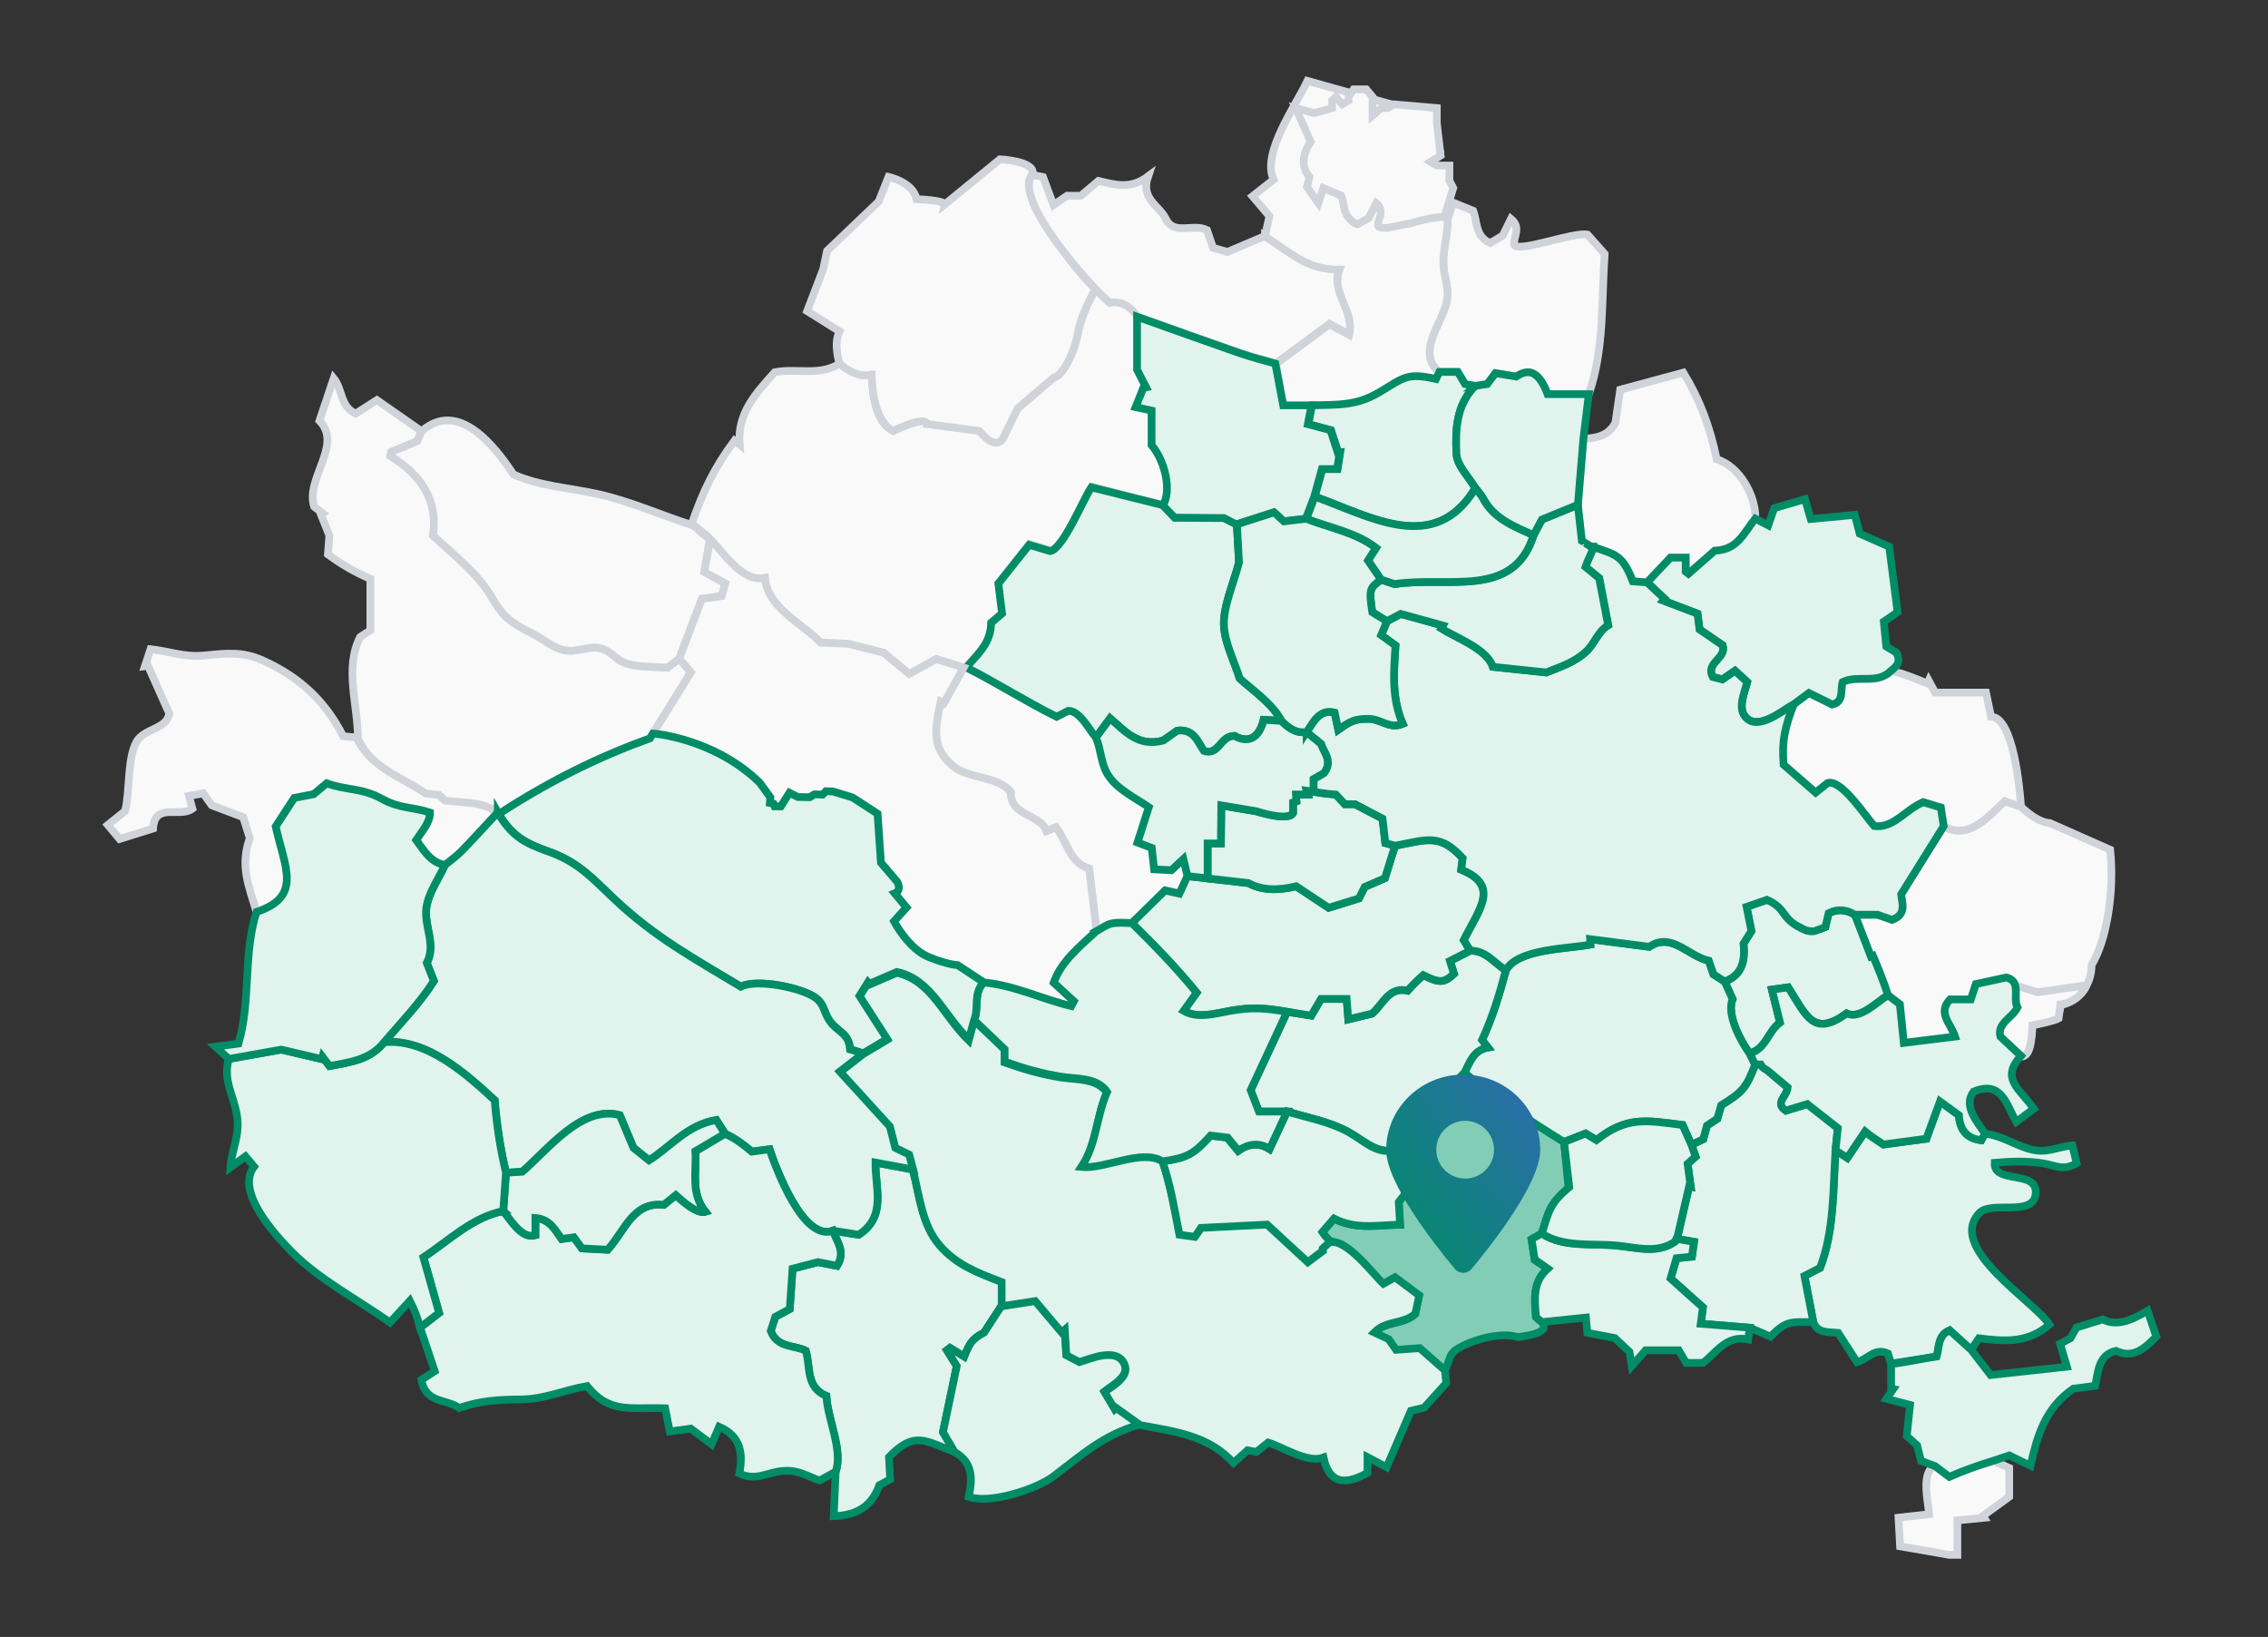 <svg width="589" height="425" viewBox="0 0 589 425" fill="none" xmlns="http://www.w3.org/2000/svg">
<rect x="0" y="0" width="589" height="425" fill="#333333" stroke="none"/>
<path d="M115.541 224.589C111.714 223.862 110.081 220.747 108.096 218.086C109.477 215.942 111.678 213.597 111.678 210.957C107.233 209.476 103.888 209.979 99.284 207.447C93.76 204.404 90.063 205.282 84.862 203.361C83.783 204.261 82.517 205.318 81.467 206.188C79.453 206.577 77.719 206.908 76.432 207.159C74.691 209.835 73.231 212.072 71.605 214.568C73.95 225.157 78.626 232.803 66.627 236.752C64.52 229.861 62.326 224.732 64.865 217.626C64.333 215.928 63.801 214.23 63.16 212.173C60.585 211.202 57.83 210.159 54.996 209.087C54.327 208.145 53.644 207.188 52.788 205.98C51.579 206.203 50.335 206.433 49.069 206.663C49.4 207.893 49.666 208.864 49.968 209.965C46.724 212.432 40.2 208.174 39.754 215.115C36.941 216 34.388 216.806 31.064 217.841C30.338 216.978 29.302 215.748 28 214.187C29.971 212.612 31.417 211.447 32.481 210.598C33.791 205.483 32.971 196.844 35.531 192.457C37.466 189.148 43.465 189.27 43.947 185.22C42.048 180.969 40.236 176.912 38.43 172.862C38.164 172.898 37.898 172.927 37.632 172.963C38.063 171.647 38.495 170.338 39.085 168.554C44.055 169.093 47.745 170.676 52.874 170.194C58.744 169.64 62.844 169.021 68.419 171.553C77.834 175.833 84.467 181.983 89.121 191.14C90.466 191.27 91.516 191.37 92.566 191.478C96.364 199.355 103.586 201.074 110.182 205.685C111.247 205.786 112.311 205.886 113.606 206.009C114.074 206.433 114.671 206.987 115.261 207.519C120.202 208.123 125.36 207.742 129.273 210.922H129.28C126.144 214.281 123.058 217.697 119.85 220.999C118.555 222.33 116.994 223.402 115.555 224.589H115.541Z" fill="#F9F9FA" stroke="#D0D3DA" stroke-width="2" stroke-miterlimit="10"/>
<path d="M373.819 96.571C367.669 91.723 374.337 84.019 375.589 78.732C376.567 74.603 375.1 72.812 374.855 68.791C374.618 64.792 375.984 61.051 375.963 56.973C376.423 55.52 376.891 54.067 377.351 52.606C379.164 53.34 380.789 53.995 382.595 54.721C383.688 57.555 383.07 61.476 387.047 63.094C388.112 62.454 389.205 61.799 390.241 61.181C390.953 59.742 391.622 58.39 392.399 56.822C395.161 59.059 392.96 61.461 393.226 63.648C394.787 65.533 408.591 60.174 412.281 60.907C414.029 62.878 415.683 64.741 416.734 65.921C415.87 78.236 416.676 90.687 412.612 102.347C409.023 102.347 405.44 102.347 401.909 102.347C399.456 95.852 396.658 95.859 393.737 97.787C391.68 97.442 389.989 97.161 388.364 96.888C387.587 97.923 386.954 98.758 386.22 99.729C385.22 99.88 384.17 100.045 383.127 100.204C382.221 100.045 381.314 99.894 380.473 99.751C379.84 98.693 379.3 97.801 378.574 96.585H373.812L373.819 96.571Z" fill="#F9F9FA" stroke="#D0D3DA" stroke-width="2" stroke-miterlimit="10"/>
<path d="M179.683 135.875C182.56 127.596 185.495 121.445 190.724 114.41C191.177 114.763 191.631 115.108 192.084 115.461C191.4 107.225 196.392 102.017 201.19 96.65C206.794 95.521 212.807 97.737 218.03 94.413C219.526 95.55 223.892 98.888 226.489 96.794C226.323 110.008 231.697 111.677 232.02 111.878C240.954 107.62 240.796 110.08 240.796 110.08C240.796 110.08 249.888 111.051 254.333 111.648C256.096 113.001 256.261 114.749 258.973 114.943C261.16 114.425 262.455 108.203 264.361 105.959C269.137 102.232 268.626 101.981 273.698 98.024C276.848 97.161 279.639 88.767 280.179 85.379C281.718 79.445 284.494 75.057 284.494 75.057L288.034 78.545C288.034 78.545 291.889 76.855 295.522 82.005V95.766C296.097 96.888 296.989 98.621 297.881 100.355C297.629 100.413 297.377 100.47 297.126 100.528C296.507 102.081 295.888 103.628 295.148 105.477C296.824 105.836 297.831 106.052 299.291 106.369V115.324C302.916 119.669 304.448 127.552 302.125 131.207C295.68 129.602 289.12 127.725 283.509 126.322C281.416 129.372 276.237 142.226 272.849 142.888C271.165 142.392 269.367 141.852 267.353 141.255C264.505 144.83 261.786 148.254 259.361 151.297C259.736 154.354 260.038 156.807 260.318 159.094C259.167 160.073 258.362 160.756 257.506 161.483C257.326 166.913 254.204 169.517 250.924 173.294C250.636 173.308 250.356 173.323 250.068 173.337C247.514 172.517 244.961 171.69 243.155 171.114C240.213 172.733 238.113 173.891 236.106 174.999C233.61 172.927 231.653 171.301 229.467 169.489C227.251 168.928 224.647 168.273 222.043 167.618C221.676 167.526 221.11 167.591 220.205 167.139C217.515 166.995 216.749 167.065 213.124 166.87C208.153 161.713 199.37 157.944 198.637 150.06C192.825 151.434 187.523 143.068 183.999 139.536C182.553 138.321 181.114 137.112 179.668 135.896L179.683 135.875Z" fill="#F9F9FA" stroke="#D0D3DA" stroke-width="2" stroke-miterlimit="10"/>
<path d="M226.373 97.212C226.373 97.212 222.921 98.679 218.044 94.392C218.044 94.392 216.317 89.292 218.044 86.041L209.613 80.761L213.778 69.928L214.792 65.123L228.201 52.326L230.74 45.931C230.74 45.931 237.134 47.255 238.048 51.722C238.048 51.722 245.464 51.923 245.256 53.146L259.678 41.364C259.678 41.364 268.612 41.767 268.209 45.018C268.209 45.018 266.957 46.586 267.216 48.37C267.475 50.154 274.474 65.497 284.494 75.057C284.494 75.057 280.653 81.631 279.891 86.551C279.128 91.471 275.827 97.722 273.697 98.024L264.361 105.958L260.814 113.101C260.814 113.101 259.347 117.957 254.333 111.9L240.796 110.08C240.796 110.08 240.602 107.656 232.02 111.878C232.02 111.878 226.683 110.31 226.381 97.212H226.373Z" fill="#F9F9FA" stroke="#D0D3DA" stroke-width="2" stroke-miterlimit="10"/>
<path d="M92.955 191.823C92.955 182.947 89.394 173.459 93.523 165.403C94.249 164.921 95.235 164.273 96.184 163.648V150.304C92.07 148.477 88.775 146.614 85.157 143.938C85.294 142.169 85.423 140.529 85.538 139.032C84.754 137.083 84.028 135.263 83.294 133.436C83.438 133.357 83.582 133.278 83.726 133.199C82.978 132.623 82.23 132.048 81.582 131.544C79.194 124.279 89.142 115.547 82.963 109.231C84.201 105.57 85.38 102.045 86.668 98.226C89.013 101.074 88.308 105.555 92.365 107.397C94.235 106.203 96.206 104.944 97.882 103.872C101.982 106.728 105.737 109.346 109.492 111.965C109.017 113.029 108.542 114.087 108.348 114.54C105.665 115.655 103.615 116.503 101.572 117.359L101.385 118.374C109.276 123.258 113.822 129.811 112.441 139.011C117.8 144.068 123.957 148.693 127.719 155.095C131.028 160.72 132.711 161.59 138.617 164.676C141.192 166.021 143.695 168.215 146.623 168.812C149.932 169.481 153.01 167.503 156.147 168.352C158.463 168.978 159.686 170.92 161.786 171.891C164.987 173.365 169.835 173.013 173.317 173.365C174.317 172.581 175.352 171.776 176.381 170.97C177.215 171.956 178.057 172.948 179.417 174.552C176.223 179.703 172.957 184.968 168.785 191.701C156.046 196.276 142.386 202.879 129.647 211.274C125.734 208.094 120.576 208.475 115.635 207.871C115.052 207.339 114.448 206.785 113.98 206.361C112.686 206.238 111.621 206.138 110.556 206.037C103.96 201.426 96.738 199.707 92.94 191.83L92.955 191.823Z" fill="#F9F9FA" stroke="#D0D3DA" stroke-width="2" stroke-miterlimit="10"/>
<path d="M176.396 170.97C175.367 171.776 174.331 172.582 173.331 173.366C169.857 173.013 165.002 173.366 161.801 171.891C159.7 170.92 158.47 168.985 156.161 168.352C153.025 167.503 149.946 169.488 146.637 168.812C143.71 168.215 141.207 166.021 138.631 164.676C132.726 161.59 131.043 160.72 127.734 155.095C123.964 148.693 117.807 144.068 112.455 139.011C113.836 129.811 109.29 123.258 101.399 118.374L101.586 117.36C103.629 116.511 105.679 115.662 108.362 114.54C108.564 114.087 109.039 113.029 109.506 111.965C119.066 103.534 128.676 116.101 133.352 123.186C140.293 126.279 148.27 126.689 155.586 128.344C163.757 130.192 171.972 133.868 179.999 136.429C181.445 137.644 182.884 138.853 184.33 140.068C183.876 142.744 183.43 145.42 182.913 148.477C184.725 149.463 186.43 150.391 188.365 151.441C188.034 152.592 187.718 153.671 187.408 154.757C185.38 155.037 183.639 155.275 182.28 155.462C180.229 160.864 178.316 165.906 176.403 170.956L176.396 170.97Z" fill="#F9F9FA" stroke="#D0D3DA" stroke-width="2" stroke-miterlimit="10"/>
<path d="M251.01 173.366C258.937 177.351 266.454 182.177 274.41 186.083C275.481 185.522 276.517 184.983 277.611 184.414C280.567 184.35 283.106 189.399 284.775 191.356C286.178 194.643 285.991 198.11 287.947 201.153C290.292 204.8 295.004 207.051 298.507 209.439C297.622 212.194 296.593 215.41 295.565 218.625C297.32 219.287 298.399 219.69 299.269 220.021C299.485 221.984 299.665 223.682 299.873 225.581C301.787 225.674 303.182 225.746 304.362 225.804C305.326 224.905 306.06 224.221 307.477 222.898C307.944 224.826 308.253 226.077 308.556 227.336C307.843 228.89 307.131 230.436 306.455 231.904C304.858 231.544 303.837 231.321 302.743 231.077C299.837 233.932 296.975 236.738 294.119 239.543C292.357 239.55 290.537 239.291 288.853 239.651C287.415 239.96 286.127 240.996 284.768 241.708C284.142 236.457 283.516 231.206 282.833 225.495C277.805 224.078 277.157 218.668 274.251 214.791C273.453 215.115 272.719 215.41 271.762 215.798C270.015 211.202 262.397 212.051 262.483 205.706C259.383 201.434 251.542 202.325 247.457 198.894C241.601 193.981 242.903 188.874 244.285 182.134C244.558 182.264 244.831 182.4 245.105 182.53C246.788 179.487 248.478 176.452 250.161 173.409C250.449 173.395 250.73 173.38 251.017 173.366H251.01Z" fill="#F9F9FA" stroke="#D0D3DA" stroke-width="2" stroke-miterlimit="10"/>
<path d="M328.509 61.246C335.587 65.706 339.364 69.87 347.859 69.87C345.564 76.049 351.923 80.531 350.377 86.825C348.391 85.76 346.773 84.89 345.248 84.077C340.464 87.616 335.904 90.975 331.351 94.341C328.265 93.45 325.136 92.687 322.1 91.637C313.195 88.544 304.326 85.336 295.442 82.178C293.558 79.574 291.155 78.056 288.264 78.639C283.365 74.618 262.814 51.679 268.087 45.414C269.101 45.615 270.115 45.816 270.87 45.967C271.834 48.55 272.654 50.729 273.589 53.233C275.021 52.254 275.985 51.593 277.114 50.823H280.696C282.106 49.636 283.645 48.334 285.271 46.967C289.393 47.895 293.5 49.305 298.154 45.795C296.118 51.715 301.118 53.348 302.729 56.764C304.844 61.26 309.829 57.894 313.468 59.735C313.9 61.016 314.425 62.555 315.022 64.332C316.461 64.749 317.921 65.166 318.77 65.411C322.41 63.857 325.459 62.562 328.509 61.267V61.246Z" fill="#F9F9FA" stroke="#D0D3DA" stroke-width="2" stroke-miterlimit="10"/>
<path d="M328.502 61.383C328.854 59.771 329.214 58.16 329.667 56.11C328.38 54.592 326.876 52.823 325.279 50.945C327.164 49.463 328.811 48.169 330.761 46.636C327.524 39.76 336.63 27.258 339.544 21C349.65 23.827 359.541 26.589 369.582 29.394C371.028 32.653 372.517 35.991 373.97 39.264C371.189 43.018 370.975 46.368 373.33 49.312C373.215 50.168 373.078 51.197 372.97 51.967C374.042 53.786 375.006 55.419 375.97 57.059C375.991 61.138 374.625 64.878 374.862 68.878C375.099 72.899 376.574 74.69 375.596 78.819C374.337 84.106 367.676 91.81 373.826 96.658C373.531 97.269 373.236 97.874 372.927 98.499C365.331 96.758 364.569 98.176 358.217 101.938C352.132 105.541 347.42 105.117 340.716 105.333H333.393C332.617 101.19 331.984 97.838 331.351 94.486C335.904 91.119 340.464 87.753 345.248 84.221C346.773 85.041 348.398 85.911 350.376 86.969C351.923 80.675 345.571 76.193 347.859 70.014C339.364 70.014 335.587 65.849 328.509 61.39L328.502 61.383Z" fill="#F9F9FA" stroke="#D0D3DA" stroke-width="2" stroke-miterlimit="10"/>
<path d="M517.733 379.249C519.114 379.889 520.495 380.529 521.797 381.133V388.607C519.301 390.42 517.165 391.98 515.021 393.534C515.122 393.707 515.215 393.879 515.316 394.059C513.223 394.268 511.137 394.477 508.331 394.757V403.691H506.174C501.944 402.921 497.7 402.202 493.456 401.483C493.305 398.764 493.183 396.577 493.039 394.038C495.65 393.743 497.945 393.484 500.987 393.139C500.836 390.29 498.693 382.039 502.527 380.651C503.663 381.507 504.792 382.37 506.224 383.449C510.015 381.759 513.762 380.471 517.733 379.256V379.249Z" fill="#F9F9FA" stroke="#D0D3DA" stroke-width="2" stroke-miterlimit="10"/>
<path d="M491.118 354.051C490.809 353.073 490.5 352.087 490.291 351.411C486.838 349.836 485.177 352.857 482.271 353.655C480.667 351.166 479.027 348.62 477.379 346.067C474.883 345.772 472.085 346.297 470.913 343.276C470.165 339.355 469.409 335.442 468.611 331.277C469.783 330.673 471.028 330.033 472.675 329.184C476.358 319.401 476.02 309.072 476.674 298.671C477.552 299.232 478.422 299.786 479.746 300.634C481.336 298.275 482.846 296.024 484.357 293.779C485.867 295.045 487.493 296.067 489.133 297.153C492.981 296.635 496.801 296.124 500.268 295.664C501.57 292.103 502.591 289.305 503.807 285.982C505.951 287.536 507.353 288.564 508.727 289.557C508.979 293.269 510.626 295.57 514.539 296.045C514.841 295.506 515.172 294.916 515.51 294.326C519.812 294.866 522.531 296.916 526.624 298.196C531.486 299.707 533.558 297.865 538.205 297.39C538.579 298.966 538.953 300.527 539.298 301.994C535.817 304.123 533.903 302.562 530.386 302.023C526.099 301.368 522.358 301.541 518.014 301.908C517.704 307.655 529.58 303.454 528.645 310.187C527.847 315.92 517.122 311.734 514.086 314.899C505.339 324.005 528.422 337.902 532.22 343.909C526.674 348.807 520.481 348.296 513.935 347.469C513.338 348.347 512.612 349.404 511.892 350.462C510.058 348.8 508.224 347.138 506.303 345.405C503.181 346.7 503.62 349.994 502.944 352.202C498.765 352.857 494.931 353.461 491.097 354.058L491.118 354.051Z" fill="#E0F3ED" stroke="#008C66" stroke-width="2" stroke-miterlimit="10"/>
<path d="M217.001 382.112C219.015 376.616 214.872 368.409 214.598 362.438C209.168 360.165 210.542 354.994 209.254 350.714C206.319 349.196 201.924 350.095 200.147 345.585C200.457 344.635 200.888 343.29 201.327 341.909C202.428 341.312 203.463 340.751 205.089 339.866C205.312 336.672 205.557 333.169 205.816 329.407C208.204 328.782 210.484 328.185 212.405 327.681C214.347 328.062 215.9 328.372 217.361 328.659C219.706 324.955 217.224 322.351 216.303 319.524C218.605 319.884 220.907 320.243 222.993 320.574C230.316 315.834 227.266 308.547 227.352 301.836C230.905 302.498 234.013 303.08 237.128 303.656C238.854 310.461 239.472 317.87 244.04 323.135C248.478 328.256 254.003 330.299 260.16 332.659V338.938C258.765 341.082 257.369 343.225 255.592 345.959C252.327 347.736 251.83 348.793 250.428 352.239C249.155 351.454 247.932 350.706 246.716 349.958C246.457 350.16 246.191 350.361 245.932 350.562C246.91 352.138 247.881 353.706 248.478 354.663C247.198 360.806 246.025 366.431 244.903 371.826C246.018 373.739 246.982 375.372 247.939 377.012C240.221 374.041 237.48 371.48 230.869 378.307C230.963 380.026 231.071 382.004 231.186 384.083C230.172 384.629 229.251 385.126 228.359 385.608C226.503 390.83 222.827 393.434 216.519 393.664C216.692 389.794 216.857 385.953 217.023 382.105L217.001 382.112Z" fill="#E0F3ED" stroke="#008C66" stroke-width="2" stroke-miterlimit="10"/>
<path d="M524.862 209.468C527.329 211.813 530.069 213.604 532.335 213.683C538.334 216.345 543.233 218.517 548.016 220.632C549.153 231.623 547.088 244.182 543.19 250.548C543.19 255.634 539.91 259.95 535.248 260.935C534.997 261.942 534.738 262.964 534.414 264.251C531.76 265.294 530.314 265.647 527.638 266.064C527.415 267.848 527.89 274.602 524.84 274.149C523.128 272.538 521.416 270.934 519.495 269.135C518.625 265.589 522.567 264.381 523.955 261.568C522.603 259.072 525.128 254.879 521.064 253.785C518.057 254.44 515.654 254.965 513.137 255.512C512.741 256.713 512.309 258.029 511.828 259.489H506.411C503.124 263.086 506.598 265.625 507.735 269.135C503.124 269.704 498.93 270.229 494.427 270.783C494.082 267.395 493.765 264.309 493.399 260.734C492.758 260.245 491.55 259.317 490.334 258.389C489.191 254.893 487.86 251.555 486.421 248.167L485.896 248.354C484.501 244.736 483.105 241.125 481.717 237.507H487.622C488.529 237.831 490.083 238.377 491.377 238.831C495.269 237.385 493.924 234.507 493.744 232.191C497.492 226.185 501.138 220.344 504.785 214.503C511.31 218.258 516.33 211.971 520.632 208.008C522.229 208.562 522.902 208.759 524.218 209.212L524.862 209.468Z" fill="#F9F9FA" stroke="#D0D3DA" stroke-width="2" stroke-miterlimit="10"/>
<path d="M375.143 355.936C372.942 354.001 370.748 352.073 368.597 350.181C366.439 350.332 364.547 350.462 362.461 350.613C361.828 349.714 361.167 348.771 360.512 347.844C359.447 347.347 358.404 346.865 356.786 346.11C359.886 342.887 364.418 344.046 367.482 341.204C367.727 340.046 368.036 338.557 368.468 336.478C366.367 334.91 364.195 333.285 362.188 331.788C360.591 332.673 359.678 333.184 359.167 333.464C356.347 330.853 349.506 321.171 345.018 322.603C344.543 321.682 343.946 320.912 343.421 319.891C344.493 318.646 345.392 317.596 346.428 316.395C352.11 319.308 357.771 318.093 363.598 317.963C363.461 315.647 363.368 314 363.253 312.086C364.698 310.266 366.223 308.331 367.791 306.353C366.41 303.944 365 301.491 363.591 299.031C370.489 293.629 374.028 284.608 380.286 278.523C388.601 285.234 397.089 290.91 406.181 296.506C406.642 300.505 406.958 304.872 407.383 308.576C402.376 312.719 402.218 314.381 400.42 320.243C399.528 320.747 398.629 321.401 397.751 321.891C398.06 323.869 398.312 325.502 398.571 327.156C399.592 327.875 400.528 328.379 401.945 329.379C397.931 332.918 398.557 337.421 398.909 341.952C399.348 342.334 399.895 342.801 400.434 343.269C402.901 346.311 395.723 346.887 394.183 347.175C390.047 345.851 383.573 347.577 379.898 349.44C375.812 351.519 377.135 352.102 375.143 355.929V355.936Z" fill="#82CDB6" stroke="#008C66" stroke-width="2" stroke-miterlimit="10"/>
<path d="M476.682 298.671C476.027 309.073 476.365 319.402 472.682 329.185C471.028 330.033 469.783 330.674 468.618 331.278C469.416 335.443 470.165 339.363 470.92 343.276C465.352 343.276 463.906 342.708 459.814 347.045C457.699 346.132 456.066 345.427 454.433 344.722C450.247 344.384 446.067 344.046 441.694 343.693C441.967 341.629 442.133 340.377 442.255 339.457C439.356 336.86 436.716 334.493 433.853 331.933C434.343 330.285 434.868 328.494 435.4 326.689C436.709 326.552 437.86 326.437 439.399 326.271C439.558 325.149 439.716 324.078 439.946 322.43C438.292 322.143 436.99 321.92 435.688 321.689C435.688 321.452 435.688 321.207 435.688 320.97C436.687 316.633 437.695 312.302 438.694 307.965C438.824 307.994 438.946 308.022 439.076 308.051C438.809 306.059 438.543 304.066 438.284 302.146C439.054 301.462 439.651 300.93 440.356 300.297C439.982 299.225 439.63 298.225 439.284 297.225C440.342 296.722 441.399 296.226 442.349 295.772C442.723 294.384 443.032 293.262 443.305 292.255C444.334 291.564 445.211 290.982 446.01 290.449C446.37 289.176 446.686 288.054 447.002 286.961C452.52 283.558 453.52 282.451 455.836 276.365C456.318 276.365 456.8 276.365 457.274 276.365C457.512 276.603 457.749 276.84 457.986 277.077C460.202 278.926 462.41 280.775 464.281 282.343C464.072 284.86 460.799 286.27 463.799 288.363C465.662 287.795 467.568 287.213 469.366 286.666C472.013 288.745 474.509 290.708 477.293 292.888C477.106 294.708 476.905 296.686 476.703 298.671H476.682Z" fill="#E0F3ED" stroke="#008C66" stroke-width="2" stroke-miterlimit="10"/>
<path d="M465.82 182.875C467.143 181.89 468.474 180.912 469.776 179.94C471.725 180.904 473.696 181.883 475.811 182.926C478.983 182.228 477.868 179.221 478.537 177.085C482.529 175.15 487.557 177.79 491.082 174.179C494.513 174.934 497.333 176.128 500.563 177.473C500.671 177.229 500.786 176.977 500.894 176.732C501.584 178.013 502.282 179.293 502.562 179.818H515.762C516.186 181.847 516.575 183.724 517.071 186.091C522.934 186.148 524.559 205.174 524.861 209.461C523.538 209.008 522.221 208.548 520.625 208.001C516.323 211.972 511.309 218.251 504.778 214.496C504.526 212.878 504.274 211.26 504.023 209.655C502.152 209.087 500.584 208.612 499.441 208.267C494.707 210.332 491.701 215.137 486.745 214.468C484.608 212.209 478.314 202.261 474.639 203.297C473.567 204.153 472.581 204.944 471.524 205.786C468.582 203.232 465.906 200.901 463.201 198.549C462.669 192.162 463.561 188.867 465.813 182.875H465.82Z" fill="#F9F9FA" stroke="#D0D3DA" stroke-width="2" stroke-miterlimit="10"/>
<path d="M455.85 134.652C452.642 138.709 451.254 142.73 445.312 142.982C443.125 144.902 440.802 146.938 438.478 148.974C438.241 148.787 438.011 148.6 437.774 148.42V144.773H433.832C431.825 146.902 429.796 149.046 427.761 151.196C426.502 151.103 425.243 151.009 424.035 150.923C421.402 144.205 419.87 144.046 413.475 141.917C412.454 141.335 411.439 140.752 410.821 140.4C410.439 136.954 410.109 134.012 409.778 131.063C410.252 125.337 410.734 119.611 411.209 113.893C414.554 113.792 417.661 113.188 419.51 109.807C419.934 106.894 420.38 103.844 420.769 101.175C426.646 99.585 432.076 98.118 437.162 96.744C441.651 104.132 444.032 110.807 445.837 119.252C451.786 121.028 456.08 128.84 455.857 134.645L455.85 134.652Z" fill="#F9F9FA" stroke="#D0D3DA" stroke-width="2" stroke-miterlimit="10"/>
<path d="M247.924 377.019C246.968 375.379 246.011 373.739 244.889 371.833C246.011 366.438 247.183 360.813 248.464 354.67C247.874 353.713 246.896 352.145 245.917 350.57C246.176 350.368 246.442 350.167 246.701 349.965C247.924 350.713 249.14 351.461 250.413 352.246C251.816 348.793 252.312 347.735 255.578 345.966C257.354 343.232 258.75 341.089 260.145 338.945C263.131 338.485 266.109 338.032 268.849 337.607C271.417 340.643 273.575 343.197 275.733 345.743C275.999 345.513 276.265 345.283 276.531 345.052C276.661 347.182 276.79 349.318 276.934 351.663C278.236 352.346 279.473 352.994 280.344 353.454C283.142 352.591 289.99 349.534 291.997 353.914C293.536 357.266 289.105 359.475 286.868 361.237C287.954 363.064 288.724 364.359 289.494 365.654C289.609 365.539 289.717 365.423 289.832 365.308L296.104 369.804C286.444 372.638 281.315 377.465 273.597 383.298C269.108 386.694 256.995 390.571 251.564 388.629C252.629 383.967 252.643 379.644 247.917 377.019H247.924Z" fill="#E0F3ED" stroke="#008C66" stroke-width="2" stroke-miterlimit="10"/>
<path d="M492.55 353.981C496.384 353.376 498.786 352.85 502.965 352.195C503.634 349.98 503.196 346.693 506.325 345.398C508.245 347.139 510.08 348.793 511.914 350.455C513.568 352.598 515.215 354.749 516.956 357.001C523.243 356.31 529.81 355.598 536.759 354.835C536.176 352.879 535.622 350.987 535.004 348.894C535.881 348.419 536.68 347.995 537.701 347.448C538.162 346.628 538.737 345.599 539.262 344.671C541.406 344.002 543.405 343.384 546.067 342.557C549.656 344.434 553.512 342.837 557.727 340.305C558.554 342.744 559.252 344.801 560 347.009C556.957 350.124 554.015 352.828 549.491 350.735C544.995 351.778 544.887 356.022 544.146 359.813C541.471 360.158 539.478 360.417 538.442 360.554C531.04 365.668 529.062 372.876 527.322 380.565C525.236 379.551 523.56 378.745 521.797 377.882C520.431 378.343 519.085 378.796 517.733 379.249C513.762 380.472 510.015 381.759 506.224 383.443C504.793 382.364 503.663 381.5 502.527 380.644C501.426 380.234 500.318 379.832 498.887 379.299C498.585 378.12 498.247 376.775 497.858 375.25C497.103 374.573 496.24 373.797 495.182 372.847C495.463 370.229 495.744 367.546 496.038 364.769C494.132 364.273 492.183 363.769 489.917 363.179C490.608 362.18 491.118 361.453 491.622 360.719C491.456 360.698 491.291 360.669 491.126 360.647V354.044L492.55 353.981Z" fill="#E0F3ED" stroke="#008C66" stroke-width="2" stroke-miterlimit="10"/>
<path d="M435.673 321.682C436.975 321.905 438.277 322.135 439.932 322.423C439.694 324.07 439.543 325.142 439.385 326.264C437.846 326.422 436.695 326.544 435.386 326.681C434.853 328.487 434.328 330.27 433.839 331.925C436.702 334.486 439.342 336.852 442.241 339.449C442.118 340.37 441.953 341.621 441.68 343.686C446.053 344.038 450.24 344.376 454.419 344.714C454.297 345.642 454.174 346.563 454.016 347.75C448.269 346.592 445.737 351.21 442.277 353.857H437.903C437.206 352.677 436.45 351.39 435.968 350.577H427.358C426.639 351.397 425.495 352.713 423.776 354.677C423.445 352.663 423.287 351.663 423.179 350.994C421.884 349.771 420.762 348.714 419.388 347.419C417.374 347.031 414.928 346.556 412.238 346.038C412.13 344.923 412.022 343.786 411.857 342.089C408.008 342.484 404.21 342.88 400.412 343.276C399.873 342.808 399.333 342.341 398.888 341.959C398.542 337.428 397.916 332.925 401.923 329.386C400.499 328.386 399.564 327.724 398.549 327.005C398.29 325.35 398.039 323.717 397.729 321.739C398.614 321.243 399.506 320.747 400.398 320.243C405.822 323.919 413.626 322.79 419.827 323.379C425.02 323.869 430.235 325.573 434.925 322.408C435.163 322.171 435.407 321.926 435.645 321.689L435.673 321.682Z" fill="#E0F3ED" stroke="#008C66" stroke-width="2" stroke-miterlimit="10"/>
<path d="M345.011 324.523C345.032 324.063 345.061 323.61 345.082 323.149C345.068 323.862 345.054 324.566 345.039 325.279C345.032 325.027 345.018 324.775 345.011 324.523Z" fill="#E0F3ED" stroke="white" stroke-width="2" stroke-miterlimit="10"/>
<path d="M345.011 324.523L345.039 325.279C344.55 325.041 344.068 324.797 343.579 324.559C343.594 324.315 343.608 324.07 343.622 323.818C344.083 324.056 344.543 324.286 345.011 324.523Z" fill="#DFDFDF" stroke="white" stroke-width="2" stroke-miterlimit="10"/>
<path d="M447.902 254.85C451.865 253.332 453.354 250.333 452.779 245.003C453.469 243.909 454.16 242.809 454.836 241.73C454.426 239.672 454.038 237.709 453.584 235.464C455.44 234.817 457.088 234.242 458.871 233.623C463.597 235.054 461.787 237.714 467.668 240.88C469.478 241.73 469.582 241.73 470.383 241.73C471.74 241.333 472.61 241.305 474.042 240.694C474.344 239.414 474.61 238.27 474.883 237.112C477.286 235.889 479.523 236.184 481.703 237.507C483.098 241.126 484.494 244.736 485.882 248.355L486.407 248.168C487.846 251.556 489.176 254.893 490.32 258.389C487.508 260.08 483.062 264.805 479.573 263.137C470.985 269.301 469.215 263.993 464.389 256.353C462.813 256.576 461.713 256.728 460.152 256.943C460.914 260.022 461.576 262.727 462.267 265.503C459.102 267.827 458.591 272.437 454.361 273.495C451.995 270.301 448.298 263.36 449.938 259.396C449.074 257.483 448.485 256.174 447.888 254.857L447.902 254.85Z" fill="#E0F3ED" stroke="#008C66" stroke-width="2" stroke-miterlimit="10"/>
<path d="M447.902 254.85C448.492 256.167 449.089 257.476 449.952 259.389C448.312 263.353 452.009 270.294 454.376 273.488C454.857 274.445 455.339 275.408 455.821 276.365C453.505 282.443 452.513 283.558 446.988 286.961C446.679 288.054 446.362 289.176 445.996 290.449C445.19 290.989 444.32 291.572 443.291 292.255C443.018 293.255 442.715 294.384 442.334 295.772C441.385 296.226 440.327 296.729 439.27 297.225C438.5 295.513 437.738 293.801 436.968 292.089C427.43 290.874 422.553 289.773 414.583 296.003C413.187 295.154 412.202 294.557 411.77 294.291C409.562 295.161 407.872 295.83 406.181 296.499C397.089 290.903 388.594 285.227 380.286 278.516C381.746 275.89 382.516 272.675 386.4 271.963C385.645 270.985 385.098 270.287 384.89 270.014C387.63 264.043 389.385 258.267 391.076 251.908C394.104 246.269 407.368 246.341 413.022 245.24L412.943 243.823C417.849 244.463 422.747 245.096 428.3 245.816C434.069 241.895 438.32 248.189 443.766 249.434C444.161 250.57 444.542 251.685 444.988 252.973C445.902 253.556 446.902 254.196 447.902 254.836V254.85Z" fill="#E0F3ED" stroke="#008C66" stroke-width="2" stroke-miterlimit="10"/>
<path d="M391.076 251.915C389.385 258.274 387.63 264.05 384.889 270.02C385.098 270.294 385.645 270.992 386.4 271.97C382.516 272.682 381.753 275.897 380.286 278.523C374.028 284.601 370.64 293.262 363.742 298.664C357.289 299.592 355.318 296.793 350.197 293.923C345.385 291.226 339.479 290.183 334.25 288.593H326.934C326.157 286.579 325.524 284.961 324.783 283.04C327.862 276.422 331.056 269.56 334.25 262.698C336.185 263.007 338.112 263.309 340.536 263.69C341.241 262.489 342.119 260.993 343.083 259.36H349.744C349.895 261.288 350.01 262.763 350.161 264.662C352.484 264.1 354.527 263.604 356.369 263.165C359.289 260.554 360.713 256.123 365.576 257.209C366.835 255.771 368.194 254.426 369.647 253.181C373.819 255.289 375.056 255.231 377.61 252.829C377.293 251.829 376.963 250.764 376.567 249.506C378.437 248.556 380.135 247.693 381.825 246.837C385.904 246.722 388.083 250.081 391.09 251.922L391.076 251.915Z" fill="#E0F3ED" stroke="#008C66" stroke-width="2" stroke-miterlimit="10"/>
<path d="M406.181 296.506C407.872 295.837 409.562 295.168 411.77 294.298C412.202 294.557 413.194 295.161 414.583 296.01C422.546 289.78 427.423 290.874 436.968 292.097C437.738 293.808 438.5 295.52 439.27 297.232C439.622 298.232 439.967 299.239 440.342 300.304C439.637 300.93 439.04 301.462 438.27 302.153C438.529 304.073 438.795 306.066 439.061 308.058C438.932 308.029 438.809 308.001 438.68 307.972C437.68 312.309 436.673 316.64 435.673 320.977C435.436 321.459 435.191 321.934 434.954 322.416C430.264 325.581 425.049 323.876 419.855 323.387C413.655 322.804 405.85 323.934 400.427 320.251C402.225 314.388 402.534 312.367 407.533 308.216C407.102 304.512 406.641 300.513 406.181 296.513V296.506Z" fill="#E0F3ED" stroke="#008C66" stroke-width="2" stroke-miterlimit="10"/>
<path d="M308.397 227.466C313.288 228.027 318.18 228.588 324.222 229.279C327.411 231.062 331.54 231.341 336.609 230.113C339.169 231.803 342.032 233.702 345.039 235.695C347.478 234.94 350.089 234.134 352.916 233.256C353.369 232.35 353.887 231.307 354.397 230.286C356.095 229.545 357.728 228.84 359.656 228.005C360.519 225.258 361.404 222.423 362.288 219.582C370.712 218.007 373.884 216.331 379.847 222.798C379.761 223.481 379.631 224.495 379.466 225.79C389.68 229.919 384.12 236.126 380.149 244.097C380.832 245.233 381.321 246.031 381.803 246.83C380.113 247.693 378.415 248.549 376.545 249.499C376.941 250.757 377.279 251.822 377.588 252.822C375.035 255.224 373.805 255.282 369.625 253.174C368.172 254.419 366.82 255.764 365.554 257.202C360.691 256.116 359.274 260.547 356.347 263.158C354.505 263.604 352.462 264.094 350.139 264.655C349.988 262.756 349.873 261.281 349.722 259.353H343.061C342.097 260.993 341.22 262.482 340.515 263.684C338.098 263.302 336.163 262.993 334.228 262.691C328.552 261.713 325.128 261.446 319.554 262.425C315.705 263.101 311.044 264.568 307.368 262.439C308.411 260.979 309.354 259.67 310.749 257.72C305.455 251.261 299.888 245.521 293.939 239.666C296.794 236.86 299.657 234.055 302.563 231.199C303.65 231.444 304.678 231.674 306.275 232.026C306.944 230.566 307.656 229.012 308.375 227.459L308.397 227.466Z" fill="#E0F3ED" stroke="#008C66" stroke-width="2" stroke-miterlimit="10"/>
<path d="M375.272 355.778C375.373 356.842 375.474 357.907 375.589 359.115C373.783 361.115 371.971 363.129 369.849 365.488C369.144 365.654 368 365.927 366.41 366.301C364.418 370.926 362.332 375.76 360.102 380.939C358.196 379.939 356.779 379.191 355.138 378.328V382.407C348.693 385.982 345.09 384.766 343.716 378.429C339.695 379.983 333.235 375.76 329.351 374.53C328.085 375.544 327.258 376.206 326.279 376.983C325.625 376.854 324.834 376.703 323.992 376.544C322.834 377.587 321.69 378.609 320.345 379.817C313.778 372.588 304.801 371.639 296.09 370.006L289.817 365.51C289.702 365.625 289.594 365.74 289.479 365.855C288.71 364.56 287.94 363.266 286.854 361.439C289.091 359.676 293.522 357.468 291.982 354.116C289.976 349.735 283.135 352.8 280.329 353.656C279.466 353.202 278.222 352.548 276.92 351.865C276.776 349.52 276.647 347.39 276.517 345.254C276.251 345.484 275.985 345.714 275.719 345.945C273.561 343.398 271.41 340.852 268.835 337.809C266.094 338.233 263.116 338.687 260.131 339.147V332.867C253.974 330.508 248.442 328.465 244.011 323.344C239.451 318.078 238.825 310.669 237.099 303.864C236.746 302.512 236.386 301.153 236.077 299.98C234.689 299.297 233.631 298.779 232.466 298.211C231.941 296.153 231.423 294.096 231.056 292.665C226.51 287.673 222.388 283.155 218.065 278.415C220.446 276.559 222.295 275.128 224.136 273.696C226.208 272.459 228.28 271.229 230.351 269.985C227.74 265.92 225.482 262.403 223.158 258.792C224.029 257.404 224.697 256.332 225.366 255.267C225.482 255.404 225.589 255.534 225.705 255.67C227.956 254.699 230.207 253.728 232.883 252.577C241.839 254.483 244.939 263.719 251.557 270.107C252.139 267.963 252.557 266.302 252.952 264.856C255.599 267.388 258.246 269.913 260.879 272.43C260.879 273.545 260.858 274.804 260.858 275.84C265.785 277.588 270.504 278.969 275.683 279.767C279.646 280.379 284.926 279.911 287.472 283.709C284.617 290.183 285.048 296.786 281.114 302.692C287.177 303.318 296.608 297.844 301.866 301.217C303.952 307.389 305.146 314.036 306.39 320.416C308.016 320.639 309.268 320.812 310.383 320.97C311.181 319.812 311.778 318.941 311.979 318.646C317.921 318.352 323.302 318.085 329.157 317.79C332.451 320.833 335.94 324.049 339.731 327.552C340.918 326.681 343.536 324.761 343.536 324.761L343.45 324.178L344.327 323.085C344.327 323.085 344.996 322.862 344.982 322.617L344.996 322.596C349.485 321.164 356.455 330.695 359.275 333.306C359.785 333.026 360.699 332.515 362.296 331.63C364.303 333.126 366.475 334.752 368.575 336.32C368.144 338.399 367.827 339.888 367.59 341.046C364.526 343.887 359.994 342.729 356.894 345.952C358.512 346.707 359.555 347.189 360.62 347.685C361.274 348.613 361.936 349.563 362.569 350.455C364.662 350.311 366.547 350.174 368.705 350.023C370.848 351.908 373.049 353.843 375.251 355.778H375.272Z" fill="#E0F3ED" stroke="#008C66" stroke-width="2" stroke-miterlimit="10"/>
<path d="M301.88 301.541C308.347 300.584 309.793 299.728 314.26 294.83C315.756 295.01 317.266 295.189 318.669 295.355C319.64 296.542 320.46 297.542 321.467 298.764C324.093 296.93 326.869 296.57 329.588 298.297C331.171 294.894 332.782 291.744 334.249 288.593C339.479 290.183 345.384 291.233 350.197 293.923C355.318 296.793 356.929 299.642 363.382 298.707C364.792 301.167 366.417 303.936 367.798 306.346C366.23 308.324 364.698 310.259 363.259 312.079C363.375 313.992 363.468 315.64 363.605 317.956C357.778 318.085 352.117 319.301 346.435 316.388C345.399 317.589 344.5 318.639 343.428 319.884C344.163 320.955 344.615 321.408 345.068 321.86L345.52 322.312C345.052 322.78 343.953 323.71 343.485 324.178C343.471 324.422 343.5 324.535 343.485 324.786C342.176 325.743 340.824 326.839 339.637 327.71C335.839 324.207 332.358 320.991 329.063 317.949C323.208 318.244 317.82 318.51 311.886 318.805C311.684 319.1 311.08 319.97 310.289 321.128C309.174 320.977 307.915 320.804 306.297 320.574C305.052 314.194 303.98 307.713 301.894 301.541H301.88Z" fill="#E0F3ED" stroke="#008C66" stroke-width="2" stroke-miterlimit="10"/>
<path d="M302.125 131.192C295.68 129.588 289.033 127.927 283.422 126.531C281.329 129.581 276.15 142.435 272.762 143.097C271.079 142.601 269.281 142.061 267.267 141.464C264.418 145.039 261.699 148.463 259.275 151.506C259.649 154.563 259.951 157.016 260.232 159.303C259.081 160.282 258.275 160.965 257.419 161.691C257.239 167.122 254.204 169.51 250.924 173.28C258.85 177.265 266.454 182.178 274.409 186.091C275.481 185.53 276.344 185.127 277.438 184.551C280.394 184.487 282.933 189.536 284.602 191.493C285.753 189.939 286.897 188.378 288.285 186.508C292.299 190.018 295.644 194.01 302.103 192.27C302.887 191.716 304.434 190.622 305.736 189.702C310.116 189.22 311.037 192.694 312.627 194.967C316.633 196.255 316.784 191.133 320.561 191.061C324.258 193.162 327.035 191.536 328.164 186.896C329.984 187.004 331.394 187.091 332.796 187.17C330.487 182.746 325.646 179.487 321.949 176.157C320.618 171.891 317.993 166.82 317.842 162.289C317.676 157.246 320.561 150.895 321.762 146.018C321.618 143.392 321.395 139.529 321.208 136.141L317.835 134.48H311.965L305.059 134.379L302.11 131.192H302.125Z" fill="#E0F3ED" stroke="#008C66" stroke-width="2" stroke-miterlimit="10"/>
<path d="M259.111 256.262C267.255 258.524 270.518 259.374 278.2 261.209C278.43 260.791 278.661 260.374 278.884 259.957C277.172 258.382 275.452 256.799 273.633 255.123C275.668 249.491 280.545 245.65 284.782 241.715C284.156 236.464 283.53 231.213 282.847 225.502C277.819 224.085 277.172 218.675 274.266 214.798C273.467 215.122 272.733 215.417 271.777 215.805C270.029 211.209 262.411 212.058 262.498 205.713C259.397 201.44 251.557 202.332 247.471 198.901C241.616 193.988 242.918 188.881 244.299 182.141C244.572 182.271 244.845 182.407 245.119 182.537C246.802 179.494 248.593 176.358 250.276 173.322C247.723 172.502 244.975 171.69 243.177 171.107C240.235 172.725 238.134 173.883 236.127 174.991C233.631 172.92 231.675 171.294 229.488 169.481C227.273 168.92 224.669 168.266 222.065 167.611C222.015 167.591 220.495 167.154 220.205 167.139C217.515 166.995 216.77 167.057 213.145 166.863C208.175 161.705 199.392 157.936 198.658 150.052C192.666 151.254 187.962 143.492 184.437 139.96C183.984 142.636 183.437 145.442 182.919 148.499C184.732 149.484 186.437 150.412 188.372 151.462C188.034 152.764 187.724 153.692 187.415 154.778C185.315 155.066 183.646 155.296 182.286 155.483C180.236 160.885 178.323 165.928 176.41 170.977C177.244 171.963 178.086 172.956 179.445 174.56L169.59 190.442C169.59 190.442 190.875 192.643 200.082 207.058L199.946 208.483L200.895 208.684L201.169 209.36H202.794L205.031 205.843L207.196 206.929L210.311 206.994L211.527 206.246L213.627 206.31L214.505 205.433L216.332 205.497L221.41 207.051L227.913 211.266L228.79 223.977L232.991 228.918C232.991 228.918 234.437 231.12 232.38 231.947L235.43 235.615L232.178 239.205C232.178 239.205 236.631 249.721 248.694 250.577L255.484 255.073L259.111 256.262Z" fill="#F9F9FA" stroke="#D0D3DA" stroke-width="2" stroke-miterlimit="10"/>
<path d="M346.917 206.289C347.615 207.037 348.413 207.893 349.262 208.807H351.916C354.463 210.144 356.556 211.238 359.03 212.54C359.239 214.36 359.483 216.446 359.764 218.877C360.562 219.1 361.433 219.337 362.296 219.582C361.411 222.416 360.519 225.257 359.663 228.005C357.735 228.84 356.103 229.552 354.405 230.285C353.894 231.307 353.376 232.35 352.923 233.256C350.096 234.134 347.485 234.939 345.047 235.695C342.033 233.702 339.17 231.81 336.616 230.113C331.547 231.345 327.419 231.067 324.23 229.278C318.187 228.588 318.504 228.624 313.612 228.063V219.021H317.065L317.166 209.123L326.258 210.648C326.258 210.648 334.688 213.338 335.803 211.101V208.361L336.667 208.058L336.566 206.296H339.63L339.35 205.318L344.163 206.045L346.917 206.289Z" fill="#E0F3ED" stroke="#008C66" stroke-width="2" stroke-miterlimit="10"/>
<path d="M313.605 228.063C307.563 227.372 313.288 228.027 308.397 227.466C308.088 226.214 307.786 224.955 307.318 223.027C305.901 224.351 305.167 225.034 304.203 225.933C303.024 225.876 301.628 225.804 299.715 225.71C299.506 223.811 299.326 222.121 299.111 220.15C298.233 219.819 297.161 219.416 295.406 218.755C296.435 215.539 297.463 212.324 298.348 209.569C294.838 207.181 290.126 204.929 287.789 201.282C285.832 198.24 286.019 194.773 284.616 191.485C285.767 189.932 286.911 188.371 288.299 186.5C292.313 190.011 295.658 194.003 302.117 192.262C302.901 191.708 304.448 190.615 305.75 189.694C310.131 189.212 311.051 192.687 312.641 194.96C316.648 196.247 316.799 191.126 320.575 191.054C324.272 193.154 327.049 191.529 328.178 186.889C329.998 186.997 331.408 187.083 332.811 187.162C334.609 188.975 336.558 190.457 339.342 190.04C340.522 191.011 341.709 191.974 343.097 193.111C343.751 195.348 346.291 197.549 343.831 200.743C343.126 201.153 342.111 201.736 341.162 202.29L341.133 205.526L339.349 205.296L339.63 206.275H336.565L336.666 208.037L335.803 208.339V211.08C335.803 211.08 335.192 213.417 326.258 210.626L317.166 209.101L317.065 218.999H313.612V228.041L313.605 228.063Z" fill="#E0F3ED" stroke="#008C66" stroke-width="2" stroke-miterlimit="10"/>
<path d="M284.617 241.845C285.969 241.132 287.257 240.097 288.702 239.787C290.386 239.42 292.206 239.687 293.968 239.679C299.917 245.542 305.484 251.275 310.778 257.734C309.383 259.684 308.441 261 307.398 262.453C311.073 264.582 315.727 263.115 319.583 262.439C325.157 261.46 328.589 261.719 334.257 262.705C331.063 269.567 327.869 276.429 324.791 283.047C325.532 284.968 326.165 286.586 326.941 288.6H334.257C332.789 291.751 331.322 294.901 329.74 298.304C327.021 296.577 324.244 296.937 321.618 298.771C320.619 297.548 319.791 296.549 318.82 295.362C317.418 295.196 315.907 295.016 314.411 294.837C309.944 299.735 308.354 300.598 301.888 301.548C296.622 298.174 286.897 303.627 280.833 302.994C284.768 297.088 284.66 289.981 287.516 283.507C284.969 279.702 279.689 280.177 275.726 279.566C270.547 278.767 265.828 277.386 260.901 275.638V272.444C258.268 269.934 255.621 267.402 252.974 264.87C254.298 261.777 252.657 257.878 255.477 255.087C263.426 255.799 270.525 259.381 278.208 261.216C278.438 260.799 278.668 260.381 278.891 259.964C277.179 258.389 275.46 256.806 273.64 255.13C275.676 249.498 280.38 245.794 284.624 241.852L284.617 241.845Z" fill="#E0F3ED" stroke="#008C66" stroke-width="2" stroke-miterlimit="10"/>
<path d="M255.477 255.059C252.657 257.842 254.297 261.748 252.974 264.841C252.578 266.287 252.182 267.74 251.6 269.884C244.989 263.496 241.882 254.26 232.926 252.354C230.25 253.505 227.999 254.476 225.748 255.447C225.632 255.31 225.525 255.181 225.409 255.044C224.74 256.116 224.072 257.181 223.201 258.569C225.525 262.187 227.783 265.697 230.394 269.762C228.315 270.999 226.244 272.236 224.179 273.473C223.064 273.135 221.942 272.79 220.77 272.43C220.453 268.179 217.605 268.021 215.519 265.122C213.85 262.799 214.217 260.77 211.706 258.986C208.052 256.389 196.478 254.059 192.386 256.159C180.308 248.916 169.928 243.24 159.578 233.45C153.557 227.761 150.118 223.768 142.292 221.021C136.135 218.855 132.805 216.777 129.517 211.346L130.776 210.54C143.609 202.318 156.053 196.276 168.792 191.701L169.576 190.442C169.576 190.442 185.243 191.557 197.291 203.203L200.068 207.059L199.931 208.483L200.881 208.684L201.154 209.36H202.78L205.017 205.843L207.182 206.929L210.297 206.994L211.512 206.246L213.613 206.311L214.49 205.433L216.317 205.498L221.396 207.051L227.898 211.267L228.776 223.977L232.977 228.919C232.977 228.919 234.329 231.192 232.365 231.947L235.415 235.616L232.164 239.205C232.164 239.205 235.955 246.384 241.17 248.477C246.385 250.57 248.687 250.577 248.687 250.577L255.484 255.051L255.477 255.059Z" fill="#E0F3ED" stroke="#008C66" stroke-width="2" stroke-miterlimit="10"/>
<path d="M529.195 257.619L523.313 255.81L523.766 261.691C519.423 266.034 518.94 268.326 519.242 268.929L525.123 274.358C527.385 273.906 527.687 269.231 527.837 266.215C531.457 265.491 533.869 264.858 534.623 264.405L535.076 260.786C539.147 260.334 541.409 257.167 541.862 255.81L529.195 257.619Z" fill="#F9F9FA" stroke="#D0D3DA" stroke-width="2" stroke-miterlimit="10"/>
<path d="M129.273 210.921C132.668 216.899 136.128 218.877 142.285 221.042C150.111 223.79 153.55 227.782 159.57 233.472C169.921 243.262 180.301 248.93 192.378 256.181C196.471 254.073 208.038 256.404 211.699 259.008C214.21 260.792 213.85 262.82 215.512 265.144C217.598 268.05 220.446 268.201 220.763 272.452C221.935 272.811 223.057 273.15 224.172 273.495C222.331 274.926 220.482 276.365 218.101 278.214C222.424 282.954 226.546 287.478 231.092 292.463C231.452 293.887 231.977 295.952 232.502 298.009C233.667 298.585 234.725 299.103 236.113 299.779C236.422 300.958 236.775 302.311 237.134 303.663C234.027 303.08 230.912 302.505 227.359 301.843C227.272 308.554 230.322 315.841 223 320.581C220.914 320.258 218.612 319.891 216.31 319.531C208.57 322.495 201.506 303.296 199.845 298.398C198.485 298.577 197.147 298.75 195.212 299.009C192.932 297.052 190.99 295.621 188.271 294.355C187.494 293.118 186.71 291.873 186.041 290.802C178.46 292.075 174.187 297.75 168.555 301.275C166.958 299.994 165.577 298.88 164.505 298.024C163.246 295.024 162.145 292.398 160.951 289.55C151.104 286.86 142.249 298.549 135.624 304.238C134.114 304.332 132.761 304.411 131.409 304.49C129.927 298.146 129.006 292.183 128.481 285.68C121.116 278.868 110.779 269.553 99.737 270.625C104.176 265.453 109.017 260.454 112.685 254.699C112.045 253.066 111.484 251.635 110.844 250.009C113.383 245.175 110.009 240.457 110.757 235.522C111.34 231.674 113.966 228.135 115.548 224.596C116.987 223.409 118.548 222.337 119.842 221.006C123.051 217.712 126.136 214.295 129.273 210.929V210.921Z" fill="#E0F3ED" stroke="#008C66" stroke-width="2" stroke-miterlimit="10"/>
<path d="M217.001 382.112C215.699 382.831 214.397 383.544 212.85 384.399C209.376 383.169 207.304 381.594 203.413 381.903C199.126 382.242 196.421 384.637 191.997 382.572C192.947 377.703 192.63 372.977 186.761 370.43C186.135 371.883 185.509 373.344 184.811 374.976C182.848 373.509 181.057 372.171 179.388 370.919C177.575 371.164 176.057 371.373 173.935 371.668C173.568 369.79 173.216 368.006 172.748 365.647C163.915 365.302 158.254 367.165 152.456 359.878C146.695 360.849 141.508 363.259 135.56 363.331C129.568 363.403 125 363.604 119.238 365.553C116.03 363.172 110.484 364.438 109.427 358.245C110.585 357.497 111.988 356.591 112.894 356.001C111.434 351.663 110.261 348.182 109.096 344.693C110.75 343.413 112.398 342.132 114.031 340.866C112.498 335.436 111.096 330.472 109.959 326.444C116.491 322.121 122.785 315.935 130.697 314.431C132.675 316.683 135.423 321.797 139.048 320.711V316.23C142.767 316.503 144.127 319.272 145.86 321.689C146.939 321.538 147.961 321.387 149.033 321.236C149.781 322.272 150.464 323.214 151.133 324.135C153.521 324.257 155.758 324.372 157.808 324.473C162.311 319.531 164.325 311.928 172.396 312.806C173.59 311.842 174.568 311.058 175.511 310.303C179.146 313.645 181.702 315.086 183.179 314.626C179.309 309.799 180.913 304.289 180.596 298.894C183.358 297.254 185.818 295.801 188.278 294.348C190.99 295.607 192.932 297.046 195.22 299.002C197.155 298.743 198.493 298.571 199.852 298.391C201.514 303.289 208.578 322.488 216.317 319.524C217.238 322.351 219.72 324.955 217.375 328.66C215.922 328.372 214.361 328.063 212.419 327.681C210.498 328.185 208.218 328.782 205.83 329.408C205.571 333.17 205.326 336.673 205.103 339.867C203.478 340.751 202.442 341.312 201.341 341.909C200.895 343.283 200.464 344.628 200.162 345.585C201.938 350.095 206.333 349.189 209.268 350.714C210.556 355.001 209.182 360.166 214.613 362.439C214.893 368.409 219.029 376.616 217.015 382.112H217.001Z" fill="#E0F3ED" stroke="#008C66" stroke-width="2" stroke-miterlimit="10"/>
<path d="M131.409 304.483C132.761 304.403 134.107 304.324 135.624 304.231C142.249 298.548 151.104 286.852 160.951 289.542C162.146 292.391 163.246 295.016 164.505 298.016C165.577 298.872 166.958 299.987 168.555 301.267C174.18 297.743 178.46 292.067 186.041 290.794C186.717 291.866 187.494 293.11 188.271 294.347C185.811 295.8 183.358 297.253 180.589 298.894C180.913 304.288 179.301 309.798 183.171 314.625C181.694 315.085 179.138 313.644 175.503 310.302C174.561 311.057 173.583 311.841 172.389 312.805C164.318 311.928 162.304 319.531 157.801 324.472C155.751 324.372 153.514 324.257 151.126 324.134C150.457 323.206 149.773 322.264 149.025 321.236C147.953 321.387 146.932 321.538 145.853 321.689C144.127 319.272 142.767 316.502 139.041 316.229V320.71C135.423 321.797 132.668 316.682 130.69 314.431C130.927 311.115 131.157 307.791 131.395 304.475L131.409 304.483Z" fill="#E0F3ED" stroke="#008C66" stroke-width="2" stroke-miterlimit="10"/>
<path d="M130.697 314.438C122.785 315.949 116.491 322.135 109.959 326.451C111.096 330.479 112.498 335.442 114.03 340.873C112.405 342.139 110.75 343.419 109.096 344.7C108.341 341.808 107.708 340.298 106.427 337.744C104.456 339.902 103.003 341.492 101.291 343.362C93.098 337.535 82.942 332.27 75.878 325.142C71.231 320.459 61.089 309.223 65.98 302.9C65.297 302.088 64.541 301.196 63.736 300.239C62.484 301.16 61.578 301.829 59.844 303.102C60.204 298.239 62.333 294.887 61.563 289.823C60.722 284.248 57.809 280.616 59.42 274.933C63.988 274.12 68.555 273.308 73.037 272.509C76.554 273.329 80.072 274.156 83.589 274.976C83.639 274.775 83.697 274.574 83.747 274.379C84.366 275.192 84.992 276.012 85.574 276.775C90.926 275.782 96.163 275.128 99.723 270.61C110.765 269.538 121.101 278.854 128.467 285.666C128.985 292.168 129.913 298.131 131.395 304.476C131.157 307.792 130.927 311.115 130.69 314.431L130.697 314.438Z" fill="#E0F3ED" stroke="#008C66" stroke-width="2" stroke-miterlimit="10"/>
<path d="M99.738 270.618C96.177 275.135 90.941 275.79 85.589 276.782C85.006 276.02 84.388 275.2 83.762 274.387C83.711 274.588 83.654 274.79 83.603 274.984C80.086 274.164 76.569 273.337 73.051 272.517C68.562 273.315 63.995 274.128 59.434 274.941C58.449 274.035 57.463 273.121 55.967 271.747C58.276 271.438 59.758 271.236 61.938 270.949C65.196 259.77 63.11 247.528 66.62 236.767C78.626 232.818 73.943 225.178 71.598 214.583C73.224 212.087 74.684 209.85 76.425 207.174C77.719 206.922 79.446 206.591 81.46 206.203C82.51 205.325 83.769 204.275 84.855 203.376C90.063 205.297 93.753 204.419 99.277 207.462C103.881 210.001 107.226 209.497 111.671 210.972C111.671 213.605 109.47 215.957 108.089 218.1C110.074 220.762 111.707 223.877 115.534 224.603C113.959 228.142 111.326 231.674 110.743 235.529C109.995 240.457 113.376 245.176 110.83 250.017C111.47 251.649 112.031 253.074 112.671 254.706C108.995 260.461 104.162 265.46 99.723 270.632L99.738 270.618Z" fill="#E0F3ED" stroke="#008C66" stroke-width="2" stroke-miterlimit="10"/>
<path d="M341.381 29.355L336.469 28.057L340.399 36.819C337.255 41.233 338.871 44.716 340.071 45.906L339.416 48.502L342.364 52.72L343.674 48.826L348.258 50.773C348.913 52.071 348.913 53.694 349.24 54.667C349.895 56.615 351.424 57.913 352.515 58.237L355.462 56.615L357.427 52.72C358.737 53.759 358.628 55.533 358.41 56.29C358.082 57.047 357.558 58.627 358.082 58.886C358.606 59.146 359.61 59.211 360.047 59.211L366.596 57.913C370.788 56.615 374.019 56.29 375.11 56.29L377.403 48.826L376.42 46.879V42.985H373.146L371.508 42.011L374.128 40.389L373.146 31.951V28.057L362.012 27.084L360.374 28.057H358.737L356.445 30.004V25.137L354.807 23.189H351.533L350.223 25.137V26.11L348.586 27.084L346.948 25.137L345.966 26.11V28.057L341.381 29.355Z" fill="#F9F9FA" stroke="#D0D3DA" stroke-width="2" stroke-miterlimit="10"/>
<path d="M455.85 134.652C456.886 135.192 457.914 135.724 459.202 136.393C459.813 134.652 460.195 133.559 460.763 131.933C463.144 131.235 465.827 130.451 468.754 129.595C469.265 131.365 469.654 132.688 470.251 134.753C473.919 134.407 477.616 134.062 481.695 133.674C482.069 135.127 482.472 136.68 482.961 138.551C485.148 139.515 487.521 140.558 490.629 141.932C491.312 147.29 492.075 153.239 492.808 158.958C491.197 160.044 490.24 160.691 489.219 161.382C489.442 163.576 489.658 165.698 489.874 167.856C490.859 168.453 491.758 168.992 492.485 169.431C493.736 171.69 492.657 173.013 491.082 174.164C487.557 177.775 482.529 175.135 478.537 177.07C477.868 179.199 478.983 182.206 475.811 182.911C473.696 181.868 471.725 180.89 469.776 179.926C468.474 180.89 467.143 181.875 465.82 182.861C462.705 184.609 456.375 190.018 453.181 186.004C451.282 183.616 453.102 179.746 453.757 177.063C452.627 176.027 451.635 175.114 450.592 174.15C449.333 175.013 448.376 175.675 447.312 176.401C446.42 176.171 445.528 175.934 444.787 175.747C442.845 171.956 448.419 171.006 447.376 167.525C445.47 166.216 443.427 164.82 441.377 163.418C441.176 161.914 440.982 160.432 440.838 159.325C437.572 158.08 434.738 157.001 431.904 155.922C432.026 155.764 432.156 155.613 432.278 155.455L427.761 151.196C429.789 149.046 431.818 146.895 433.832 144.773H437.773V148.42C438.011 148.607 438.241 148.794 438.478 148.974C440.802 146.938 443.125 144.902 445.312 142.982C451.253 142.73 452.642 138.702 455.85 134.652Z" fill="#E0F3ED" stroke="#008C66" stroke-width="2" stroke-miterlimit="10"/>
<path d="M457.253 276.365C456.771 276.365 456.289 276.365 455.814 276.365C455.332 275.408 454.85 274.444 454.368 273.488C458.605 272.437 459.109 267.827 462.274 265.496C461.59 262.719 460.921 260.022 460.159 256.936C461.712 256.72 462.82 256.562 464.396 256.346C469.222 263.985 470.992 269.287 479.58 263.129C483.062 264.798 487.514 260.072 490.327 258.382C491.535 259.31 492.751 260.238 493.391 260.727C493.758 264.302 494.075 267.388 494.42 270.776C498.93 270.215 503.124 269.697 507.727 269.129C506.591 265.618 503.116 263.079 506.404 259.483H511.82C512.302 258.022 512.734 256.706 513.129 255.505C515.647 254.958 518.049 254.433 521.056 253.778C525.127 254.872 522.595 259.065 523.948 261.561C522.56 264.374 518.618 265.582 519.488 269.129C521.401 270.927 523.121 272.538 524.833 274.142C519.416 280.17 524.502 282.58 528.185 287.867C526.566 289.075 525.279 290.039 523.61 291.291C520.97 286.529 519.769 280.472 512.561 283.414C509.712 287.111 513.503 291.269 515.517 294.319C515.186 294.909 514.856 295.499 514.546 296.038C510.633 295.563 508.986 293.262 508.734 289.55C507.368 288.557 505.958 287.529 503.814 285.975C502.598 289.305 501.57 292.104 500.275 295.657C496.808 296.125 492.981 296.635 489.14 297.146C487.5 296.06 485.867 295.038 484.364 293.772C482.853 296.017 481.343 298.268 479.753 300.627C478.429 299.779 477.552 299.225 476.681 298.664C476.883 296.678 477.084 294.7 477.271 292.88C474.495 290.701 471.999 288.737 469.344 286.658C467.553 287.205 465.647 287.788 463.777 288.356C460.777 286.27 464.043 284.86 464.259 282.335C462.389 280.774 461.281 279.833 459.072 277.977C458.835 277.74 458.167 277.525 457.715 277.072L457.253 276.365Z" fill="#E0F3ED" stroke="#008C66" stroke-width="2" stroke-miterlimit="10"/>
<path d="M413.468 141.924C419.87 144.046 421.402 144.205 424.028 150.93C425.236 151.016 426.495 151.11 427.754 151.211L432.271 155.469C432.149 155.627 432.019 155.778 431.897 155.937C434.731 157.016 437.565 158.095 440.831 159.339C440.975 160.447 441.176 161.936 441.37 163.432C443.413 164.835 445.463 166.237 447.369 167.539C448.42 171.021 442.838 171.97 444.78 175.761C445.521 175.955 446.406 176.185 447.305 176.416C448.369 175.689 449.326 175.027 450.585 174.164C451.628 175.121 452.62 176.042 453.75 177.077C453.095 179.76 451.275 183.63 453.174 186.018C456.368 190.032 462.698 184.616 465.813 182.875C463.568 188.867 462.669 192.161 463.202 198.549C465.906 200.901 468.582 203.232 471.524 205.785C472.574 204.944 473.56 204.16 474.639 203.296C478.307 202.261 484.601 212.209 486.745 214.467C491.694 215.136 494.7 210.331 499.441 208.267C500.584 208.612 502.153 209.094 504.023 209.655C504.275 211.259 504.526 212.878 504.778 214.496C501.131 220.337 497.484 226.178 493.737 232.184C493.916 234.493 495.269 237.378 491.37 238.824C490.082 238.37 488.522 237.817 487.615 237.5H481.71C479.53 236.176 477.293 235.882 474.89 237.104C474.617 238.263 474.351 239.406 474.049 240.687C472.617 241.305 471.74 241.528 471.287 241.722C470.835 241.917 469.025 241.785 467.668 240.88C462.692 238.618 464.049 235.904 458.878 233.616C457.095 234.234 455.455 234.81 453.591 235.457C454.037 237.701 454.433 239.665 454.843 241.722C454.167 242.794 453.469 243.902 452.786 244.995C453.361 250.325 451.872 253.325 447.909 254.843C446.909 254.203 445.909 253.562 444.996 252.98C444.55 251.685 444.161 250.577 443.773 249.441C438.328 248.196 434.076 241.902 428.307 245.823C422.762 245.103 417.856 244.463 412.95 243.83L413.029 245.247C407.375 246.348 394.111 246.276 391.083 251.915C388.076 250.074 385.904 246.714 381.818 246.83C381.336 246.031 380.847 245.225 380.164 244.096C384.134 236.119 389.695 229.918 379.48 225.79C379.646 224.495 379.775 223.488 379.861 222.797C373.898 216.331 370.726 217.999 362.303 219.582C361.433 219.344 360.569 219.1 359.771 218.877C359.49 216.446 359.246 214.352 359.037 212.54C356.563 211.238 354.47 210.144 351.923 208.806H349.269C348.42 207.9 347.622 207.044 346.924 206.289C343.766 206.095 341.133 205.541 341.133 205.541C341.133 205.541 341.184 203.865 341.162 202.304C342.119 201.75 343.126 201.167 343.831 200.757C346.291 197.564 343.759 195.362 343.097 193.125C341.709 191.989 340.529 191.025 339.342 190.054C341.133 187.349 342.745 183.99 346.607 184.997C346.874 186.27 347.132 187.493 347.55 189.464C350.528 187.342 351.801 186.594 355.469 186.637C358.656 186.673 360.864 189.37 364.288 187.925C361.361 181.199 361.958 174.538 362.411 167.604C361.382 166.856 360.167 165.971 358.699 164.899C359.224 163.641 359.713 162.468 360.202 161.288C361.361 160.677 362.519 160.066 363.785 159.389C367.432 160.396 371.086 161.411 374.74 162.418C374.603 162.669 374.474 162.928 374.337 163.18C378.07 165.525 386.227 168.482 387.702 173.128C392.615 173.646 397.305 174.143 401.57 174.589C405.39 173.056 408.9 171.97 411.936 169.158C414.151 167.1 414.95 163.979 417.654 162.317C416.856 158.159 416.151 154.484 415.317 150.11C414.655 149.563 413.389 148.528 411.763 147.19C412.324 145.456 412.907 143.694 413.482 141.924H413.468Z" fill="#E0F3ED" stroke="#008C66" stroke-width="2" stroke-miterlimit="10"/>
<path d="M413.832 142.257C412.928 144.519 412.317 145.463 411.749 147.19C413.374 148.528 414.64 149.564 415.302 150.11C416.144 154.484 416.849 158.159 417.64 162.317C414.935 163.972 414.137 167.101 411.921 169.158C408.893 171.97 405.376 173.057 401.556 174.589C397.291 174.135 392.601 173.646 387.688 173.128C386.213 168.482 378.056 165.525 374.323 163.18C374.459 162.929 374.589 162.67 374.726 162.418C371.071 161.411 367.417 160.397 363.77 159.389C362.497 160.066 361.339 160.677 360.188 161.288C358.821 160.454 357.455 159.62 356.369 158.958C355.498 153.009 355.599 152.678 358.685 150.499C359.807 150.873 360.929 151.247 362.173 151.657C375.862 149.506 393.018 155.663 398.247 138.997C398.952 137.659 399.657 136.321 400.398 134.911C403.52 133.631 406.642 132.35 409.764 131.077C410.094 134.026 410.418 136.968 410.807 140.414C411.757 140.993 410.844 140.447 411.57 140.9L412.928 141.805L413.832 142.257Z" fill="#E0F3ED" stroke="#008C66" stroke-width="2" stroke-miterlimit="10"/>
<path d="M341.443 128.94C342.097 126.574 342.752 124.207 343.428 121.776H347.377C347.615 120.28 347.823 118.913 348.039 117.554C347.888 117.582 347.744 117.618 347.593 117.647C347.039 115.914 346.478 114.18 345.68 111.691C344.27 111.317 342.292 110.785 339.796 110.123C340.083 108.598 340.393 106.922 340.709 105.239C347.413 105.03 352.125 105.448 358.21 101.844C364.562 98.089 365.324 96.665 372.92 98.405C373.222 97.78 373.517 97.175 373.819 96.564H378.581C379.315 97.78 379.847 98.672 380.48 99.729C381.322 99.873 382.228 100.031 383.134 100.182C378.15 105.109 377.948 111.655 378.236 117.813C378.38 120.863 381.422 123.769 383.156 126.739C372.575 144.283 355.951 134.12 341.443 128.933V128.94Z" fill="#E0F3ED" stroke="#008C66" stroke-width="2" stroke-miterlimit="10"/>
<path d="M321.086 136.141C324.575 135.019 327.409 134.098 330.754 133.019C331.142 133.372 331.991 134.148 333.314 135.364C334.969 135.17 337.055 134.918 339.134 134.674C339.86 132.767 340.58 130.854 341.306 128.948C341.961 126.581 342.615 124.215 343.291 121.783H347.24C347.478 120.287 347.686 118.921 347.902 117.561C347.751 117.59 347.607 117.626 347.456 117.655C346.902 115.921 346.341 114.187 345.543 111.699C344.133 111.325 342.155 110.792 339.659 110.13C339.947 108.606 340.256 106.93 340.572 105.246H333.25C332.473 101.103 331.84 97.751 331.207 94.399C328.121 93.507 324.992 92.745 321.956 91.694C313.051 88.601 304.182 85.393 295.298 82.235V95.996C295.874 97.118 296.766 98.852 297.658 100.585C297.406 100.643 297.154 100.7 296.903 100.758C296.284 102.312 295.665 103.858 294.924 105.707C296.6 106.066 297.607 106.282 299.068 106.599V115.554C302.693 119.899 304.304 127.567 301.988 131.214L305.074 134.4L317.849 134.501L321.086 136.163V136.141Z" fill="#E0F3ED" stroke="#008C66" stroke-width="2" stroke-miterlimit="10"/>
<path d="M339.342 190.047C336.558 190.464 334.609 188.982 332.811 187.17C330.502 182.746 325.661 179.487 321.963 176.157C320.633 171.891 318.007 166.82 317.856 162.289C317.691 157.246 320.575 150.895 321.776 146.018C321.633 143.392 321.41 139.529 321.223 136.141C324.711 135.019 327.545 134.099 330.89 133.02C331.279 133.372 332.127 134.149 333.451 135.365C335.105 135.17 337.191 134.919 339.27 134.674C345.348 137.033 352.117 138.199 357.39 142.263C356.771 143.234 356.21 144.111 355.311 145.521C356.368 147.075 357.534 148.787 358.699 150.499C355.613 152.678 355.512 153.009 356.383 158.958C357.469 159.62 358.836 160.454 360.202 161.289C359.713 162.468 359.224 163.648 358.699 164.9C360.166 165.971 361.382 166.856 362.411 167.604C361.957 174.539 361.36 181.199 364.288 187.925C360.857 189.364 358.656 186.673 355.469 186.637C351.794 186.594 350.52 187.35 347.55 189.464C347.132 187.493 346.881 186.271 346.607 184.997C342.745 183.99 341.133 187.35 339.342 190.054V190.047Z" fill="#E0F3ED" stroke="#008C66" stroke-width="2" stroke-miterlimit="10"/>
<path d="M383.134 100.19C384.177 100.032 385.22 99.873 386.227 99.715C386.961 98.744 387.587 97.909 388.371 96.874C389.989 97.147 391.68 97.428 393.744 97.773C396.672 95.845 399.463 95.838 401.916 102.333H412.619C412.152 106.189 411.684 110.037 411.209 113.893C410.735 119.619 410.253 125.344 409.778 131.063C406.656 132.343 403.534 133.624 400.412 134.897C399.672 136.307 398.967 137.645 398.262 138.983C393.19 136.688 387.903 134.703 385.091 129.308C384.602 128.373 383.811 127.589 383.163 126.74C381.43 123.769 378.387 120.856 378.243 117.813C377.948 111.656 378.157 105.11 383.142 100.183L383.134 100.19Z" fill="#E0F3ED" stroke="#008C66" stroke-width="2" stroke-miterlimit="10"/>
<path d="M398.261 138.99C393.032 155.656 375.876 149.492 362.188 151.65C360.943 151.24 359.821 150.866 358.699 150.492C357.534 148.78 356.368 147.068 355.311 145.514C356.21 144.104 356.771 143.227 357.39 142.256C352.117 138.199 345.348 137.033 339.27 134.667C339.997 132.761 340.716 130.847 341.443 128.941C355.951 134.12 372.582 144.291 383.156 126.747C383.803 127.603 384.594 128.38 385.084 129.315C387.896 134.71 393.183 136.695 398.254 138.99H398.261Z" fill="#E0F3ED" stroke="#008C66" stroke-width="2" stroke-miterlimit="10"/>
<path fill-rule="evenodd" clip-rule="evenodd" d="M382.19 329.432C387.381 323.204 400 307.18 400 298.587C400 287.769 391.046 279 380 279C368.954 279 360 287.769 360 298.587C360 307.18 372.619 323.204 377.81 329.432C378.963 330.815 381.037 330.815 382.19 329.432ZM380.5 306C384.642 306 388 302.642 388 298.5C388 294.358 384.642 291 380.5 291C376.358 291 373 294.358 373 298.5C373 302.642 376.358 306 380.5 306Z" fill="url(#paint0_linear_386_23227)"/>
<defs>
<linearGradient id="paint0_linear_386_23227" x1="364.396" y1="338.65" x2="427.284" y2="291.559" gradientUnits="userSpaceOnUse">
<stop offset="0.064" stop-color="#008C66"/>
<stop offset="0.853" stop-color="#316AB3"/>
</linearGradient>
</defs>
</svg>
